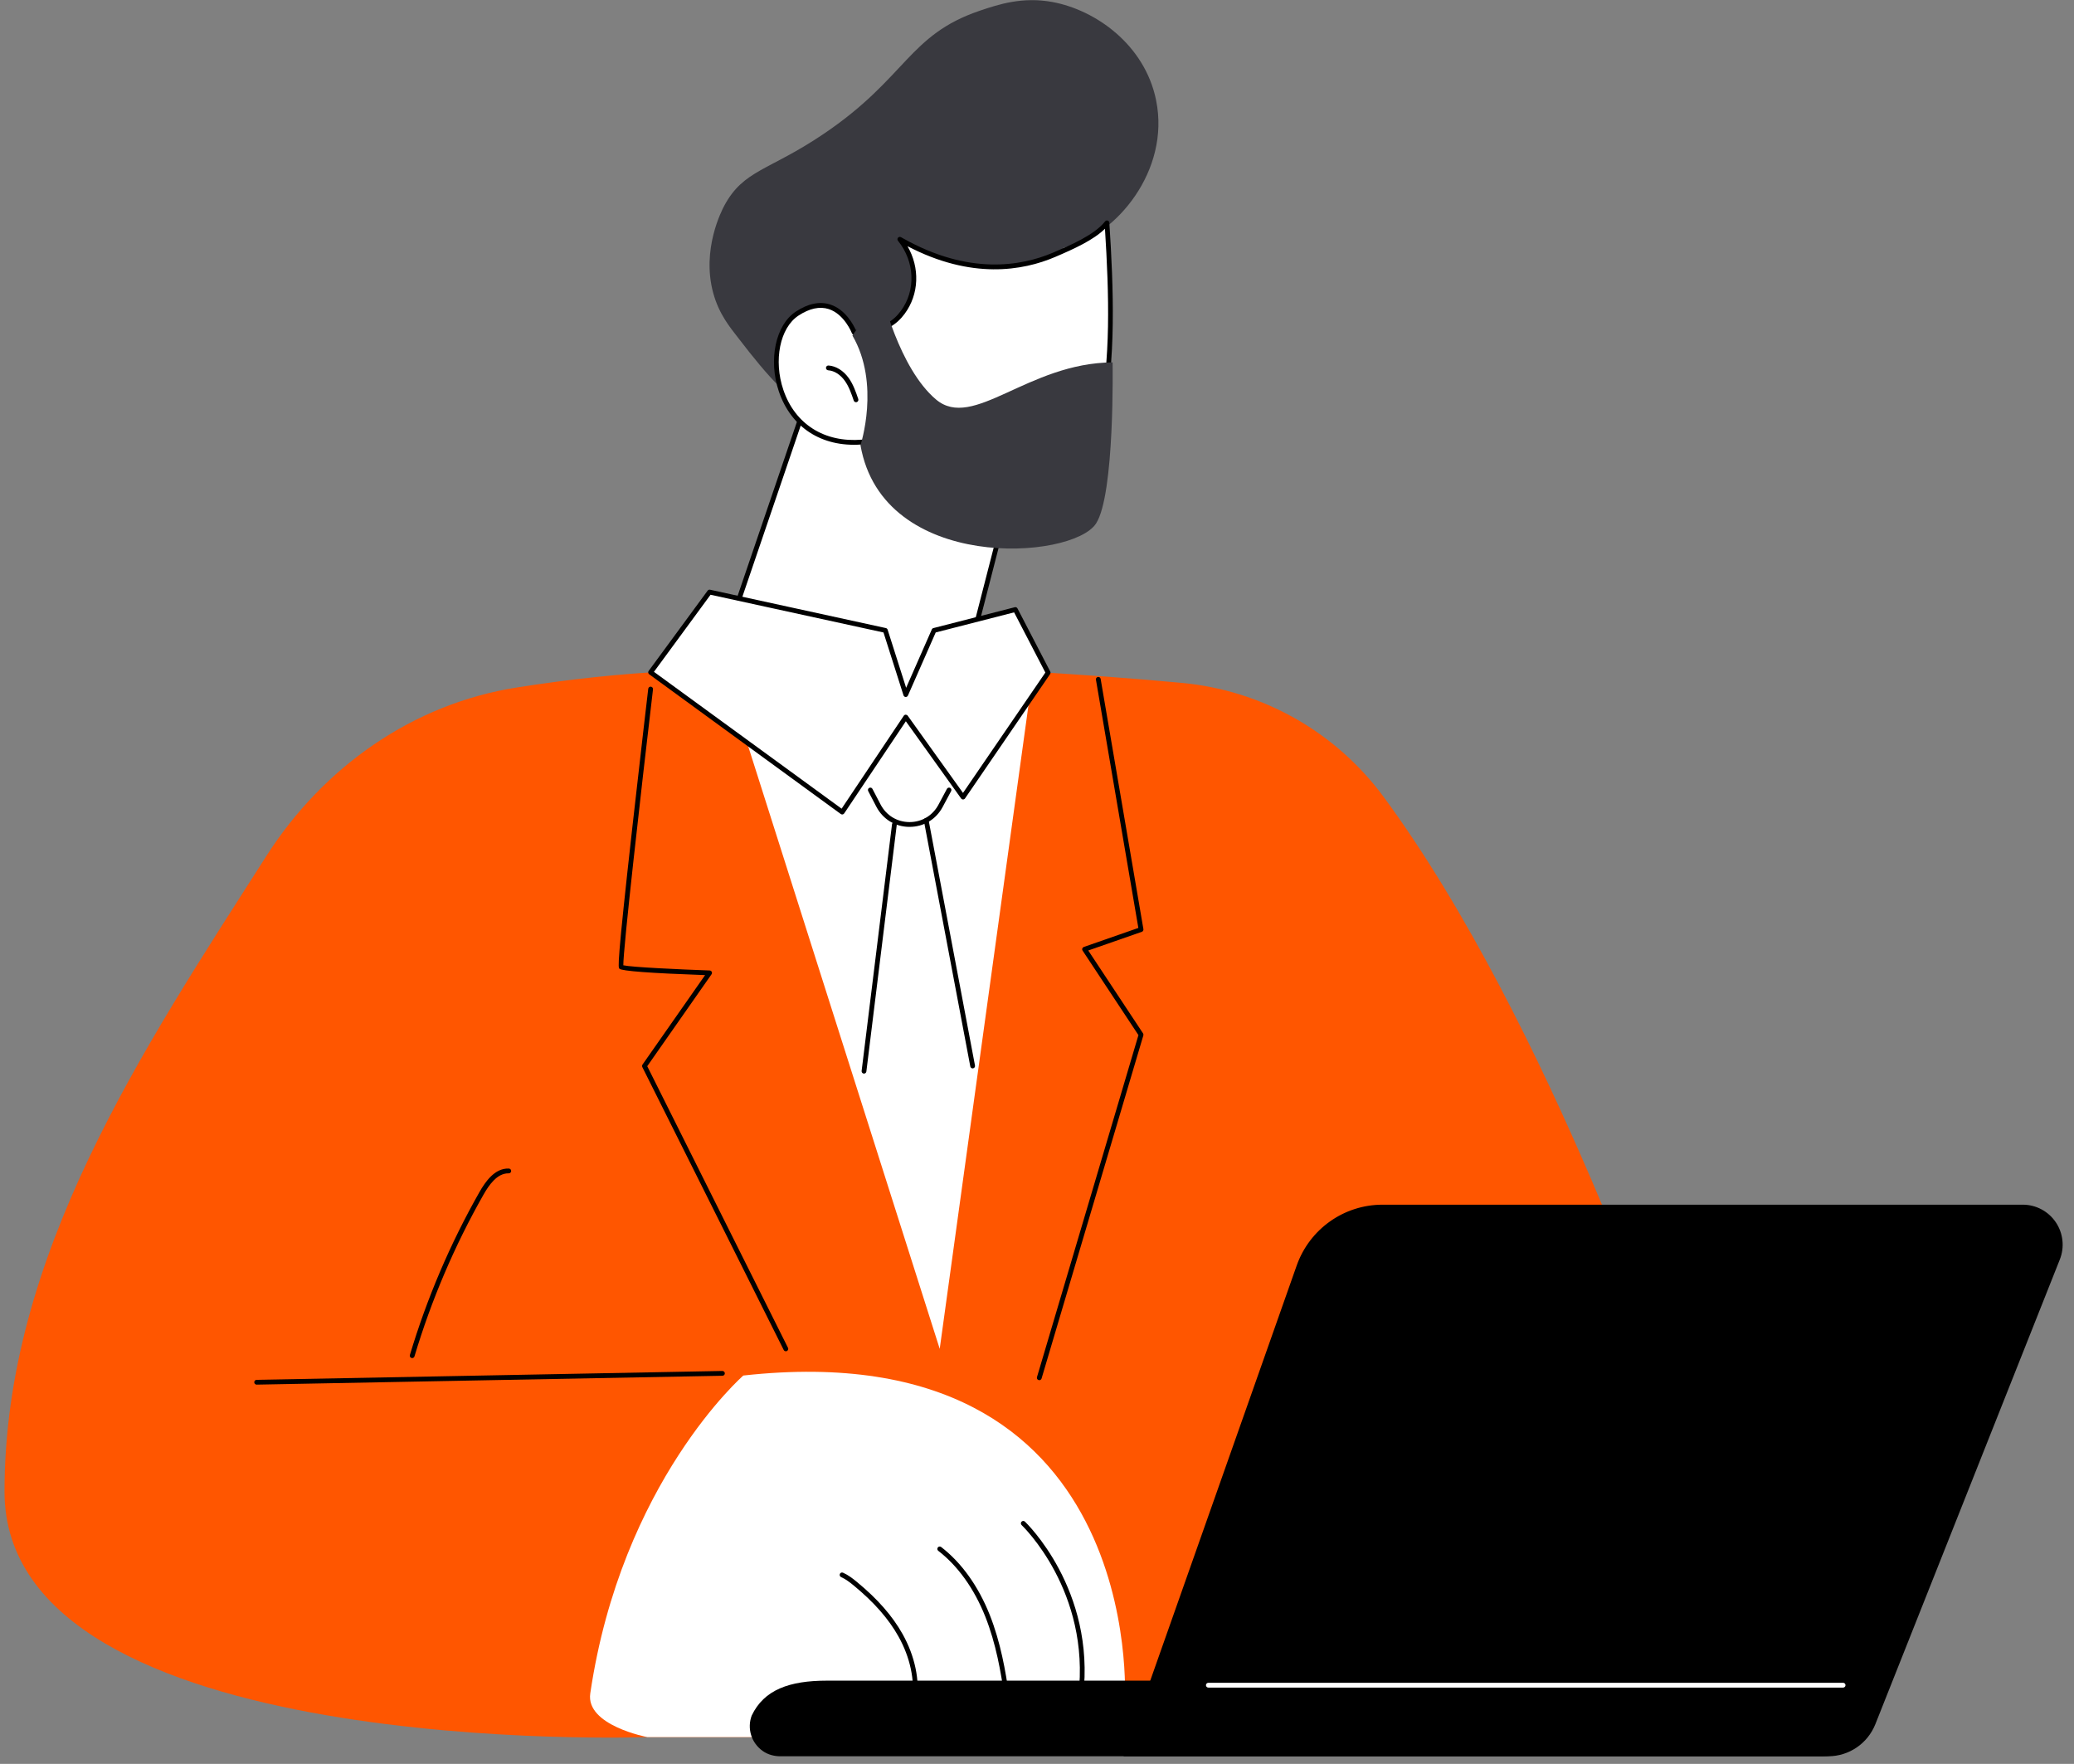 <svg width="147" height="125" viewBox="0 0 147 125" fill="none" xmlns="http://www.w3.org/2000/svg">
<rect x="0" y="0" width="147" height="125" fill="#808080" stroke="none"/>
<g clip-path="url(#clip0_396_856)">
<path d="M57.094 28.635L51.195 45.941C50.819 47.046 49.882 47.866 48.737 48.09L46.111 48.602C46.111 48.602 52.939 63.477 64.446 60.985C75.952 58.493 73.422 48.602 73.422 48.602L70.988 48.404C69.531 48.286 68.532 46.878 68.897 45.457L71.633 34.822C71.633 34.822 60.483 25.802 57.094 28.635Z" fill="white"/>
<path d="M61.9 61.431C58.025 61.431 54.245 59.532 50.839 55.843C47.711 52.456 45.975 48.71 45.957 48.673C45.935 48.626 45.936 48.571 45.96 48.524C45.984 48.478 46.028 48.445 46.078 48.435L48.705 47.922C49.785 47.712 50.678 46.931 51.034 45.886L56.932 28.58C56.942 28.55 56.96 28.524 56.985 28.504C60.441 25.615 71.28 34.317 71.739 34.689C71.791 34.731 71.814 34.8 71.797 34.864L69.061 45.5C68.9 46.129 69.022 46.792 69.397 47.321C69.772 47.849 70.357 48.182 71.001 48.235L73.435 48.432C73.508 48.439 73.568 48.49 73.586 48.56C73.596 48.601 74.594 52.642 72.4 56.205C70.877 58.68 68.212 60.344 64.481 61.152C63.618 61.339 62.756 61.432 61.9 61.432V61.431ZM46.36 48.727C46.759 49.536 48.408 52.711 51.094 55.618C53.932 58.691 58.547 62.088 64.41 60.819C68.046 60.032 70.637 58.42 72.11 56.029C74.023 52.925 73.425 49.439 73.284 48.761L70.974 48.574C70.229 48.514 69.554 48.129 69.12 47.517C68.686 46.907 68.545 46.14 68.732 45.414L71.44 34.886C70.408 34.067 60.371 26.241 57.237 28.736L51.355 45.995C50.959 47.156 49.968 48.021 48.769 48.256L46.359 48.727H46.36Z" fill="black"/>
<path d="M81.944 7.118C82.952 12.111 79.079 16.638 75.729 17.472C75.611 17.501 75.492 17.527 75.376 17.554C75.304 17.801 75.216 18.048 75.104 18.292C73.786 21.186 70.015 22.593 66.848 22.305C65.929 23.291 64.734 24.664 63.466 26.399C59.416 31.941 56.541 29.449 52.334 23.962C51.774 23.231 50.967 22.298 50.548 20.751C49.716 17.679 51.155 14.913 51.338 14.572C52.711 12.024 54.478 12.119 58.362 9.5C64.267 5.519 64.37 2.477 69.446 0.759C70.789 0.304 72.48 -0.247 74.591 0.142C77.663 0.708 81.148 3.174 81.945 7.117L81.944 7.118Z" fill="#39393F"/>
<path d="M61.113 31.325C61.113 31.325 63.971 37.947 71.455 36.724C78.939 35.501 79.129 25.947 78.461 15.795C77.713 16.755 76.038 17.492 74.716 18.056C69.332 20.353 64.492 17.342 63.779 16.956C65.062 18.537 65.064 20.684 63.984 22.138C63.388 22.941 62.529 23.519 60.542 23.553C60.542 23.553 59.328 20.373 56.505 22.219C53.681 24.065 54.731 31.854 61.114 31.324L61.113 31.325Z" fill="white"/>
<path d="M69.67 37.044C63.958 37.044 61.396 32.295 61.009 31.504C58.24 31.689 56.074 30.295 55.207 27.752C54.443 25.512 54.971 23.019 56.411 22.078C57.285 21.506 58.105 21.34 58.849 21.581C59.924 21.931 60.492 23.025 60.651 23.381C62.62 23.325 63.351 22.703 63.846 22.037C64.925 20.585 64.843 18.54 63.647 17.064C63.596 17.001 63.596 16.911 63.647 16.848C63.699 16.785 63.787 16.768 63.858 16.807C63.895 16.827 63.943 16.854 64.002 16.887C68.642 19.498 72.353 18.879 74.647 17.9C75.814 17.402 77.576 16.65 78.325 15.69C78.368 15.634 78.441 15.611 78.508 15.632C78.575 15.652 78.623 15.713 78.627 15.783C78.932 20.406 79.116 25.669 78.178 29.646C77.161 33.95 74.971 36.32 71.48 36.891C70.844 36.995 70.241 37.042 69.669 37.042L69.67 37.044ZM61.113 31.156C61.179 31.156 61.241 31.196 61.268 31.258C61.296 31.323 64.164 37.743 71.427 36.557C78.833 35.347 78.909 25.489 78.317 16.209C77.508 17.008 76.134 17.636 74.78 18.213C72.496 19.188 68.857 19.818 64.322 17.448C65.207 18.968 65.15 20.852 64.118 22.241C63.588 22.953 62.749 23.687 60.543 23.725C60.472 23.725 60.408 23.682 60.382 23.616C60.377 23.603 59.853 22.265 58.742 21.904C58.101 21.697 57.379 21.851 56.596 22.364C55.281 23.224 54.811 25.543 55.527 27.643C56.354 30.065 58.437 31.379 61.098 31.157C61.103 31.157 61.107 31.157 61.112 31.157L61.113 31.156Z" fill="black"/>
<path d="M60.672 28.503C60.601 28.503 60.536 28.459 60.511 28.388C60.346 27.904 60.175 27.402 59.879 26.988C59.561 26.543 59.132 26.272 58.701 26.242C58.608 26.235 58.537 26.154 58.543 26.06C58.55 25.967 58.629 25.897 58.724 25.902C59.255 25.939 59.776 26.262 60.154 26.789C60.48 27.245 60.659 27.77 60.832 28.279C60.862 28.367 60.815 28.464 60.727 28.495C60.708 28.501 60.69 28.504 60.672 28.504V28.503Z" fill="black"/>
<path d="M62.483 20.771C62.483 20.771 63.702 26.084 66.342 28.31C68.981 30.535 72.843 25.719 78.858 25.681C78.858 25.681 79.025 35.041 77.684 37.1C75.992 39.7 62.563 40.589 60.989 31.551C60.989 31.551 62.418 27.202 60.418 23.78L62.482 20.77L62.483 20.771Z" fill="#39393F"/>
<path d="M98.066 56.469C94.662 51.855 89.46 48.921 83.764 48.394C80.519 48.094 76.451 47.775 71.914 47.542C71.664 48.362 71.315 49.155 70.862 49.904C69.547 52.076 67.487 53.748 65.192 54.786C62.895 55.824 60.324 56.294 57.815 55.99C55.357 55.692 57.953 51.59 56.254 49.754C54.87 48.257 48.276 49.5 47.851 47.538C43.734 47.771 40.491 48.114 36.627 48.721C29.253 49.88 22.903 54.362 18.876 60.669C10.09 74.426 0.32 88.952 0.32 105.707C0.32 124.758 45.889 123.103 45.889 123.103H90.317L118.726 98.879C118.726 98.879 109.884 72.487 98.066 56.469Z" fill="#FF5600"/>
<path d="M41.837 120.007C41.501 122.28 45.887 123.104 45.887 123.104H59.481L79.725 120.493C79.725 120.493 81.305 94.316 52.685 97.479C52.685 97.479 44.049 105.019 41.837 120.007Z" fill="white"/>
<path d="M64.815 120.763C64.806 120.763 64.798 120.763 64.79 120.762C64.698 120.748 64.633 120.662 64.647 120.569C64.861 119.099 64.518 117.466 63.681 115.971C62.98 114.72 61.945 113.54 60.516 112.365C60.243 112.141 59.949 111.909 59.615 111.763C59.53 111.725 59.491 111.625 59.528 111.539C59.565 111.453 59.664 111.413 59.751 111.452C60.123 111.615 60.439 111.863 60.731 112.103C62.193 113.305 63.255 114.516 63.976 115.805C64.849 117.365 65.206 119.074 64.981 120.618C64.969 120.703 64.897 120.764 64.814 120.764L64.815 120.763Z" fill="black"/>
<path d="M71.359 120.387C71.276 120.387 71.203 120.326 71.191 120.241C70.945 118.502 70.592 116.467 69.834 114.561C69.05 112.588 67.897 110.977 66.502 109.901C66.427 109.844 66.414 109.738 66.471 109.663C66.527 109.588 66.633 109.574 66.708 109.632C68.152 110.745 69.341 112.406 70.148 114.435C70.92 116.375 71.278 118.435 71.526 120.194C71.539 120.287 71.475 120.373 71.382 120.386C71.375 120.388 71.366 120.388 71.359 120.388V120.387Z" fill="black"/>
<path d="M76.6 120.387C76.593 120.387 76.586 120.387 76.58 120.386C76.487 120.376 76.421 120.291 76.431 120.197C77.316 112.762 72.46 108.124 72.411 108.078C72.343 108.014 72.339 107.907 72.403 107.838C72.467 107.77 72.574 107.766 72.642 107.83C72.693 107.877 77.673 112.627 76.767 120.238C76.757 120.325 76.684 120.388 76.599 120.388L76.6 120.387Z" fill="black"/>
<path d="M129.155 124.462H55.316C54.879 124.462 54.442 124.349 54.081 124.101C53.237 123.517 52.943 122.475 53.278 121.579C54.149 119.747 55.948 119.102 58.608 119.102H133.999L133.021 121.77C132.418 123.389 130.877 124.462 129.155 124.462V124.462Z" fill="black"/>
<path d="M129.573 124.462C131.05 124.462 132.377 123.558 132.923 122.182L145.995 89.258C146.342 88.384 146.235 87.394 145.709 86.617C145.183 85.838 144.307 85.372 143.371 85.372H97.99C95.255 85.372 92.817 87.101 91.905 89.688L79.635 124.462H129.574H129.573Z" fill="black"/>
<path d="M130.636 119.594H85.644C85.55 119.594 85.475 119.518 85.475 119.424C85.475 119.331 85.551 119.254 85.644 119.254H130.636C130.73 119.254 130.805 119.331 130.805 119.424C130.805 119.518 130.729 119.594 130.636 119.594Z" fill="white"/>
<path d="M18.191 98.124C18.098 98.124 18.023 98.049 18.021 97.957C18.02 97.863 18.094 97.786 18.188 97.784L51.201 97.155C51.297 97.16 51.372 97.229 51.374 97.322C51.376 97.416 51.302 97.493 51.208 97.495L18.195 98.124H18.191H18.191Z" fill="black"/>
<path d="M29.214 96.243C29.198 96.243 29.182 96.241 29.166 96.236C29.076 96.209 29.025 96.114 29.052 96.024C30.253 92.012 31.909 88.131 33.975 84.491C34.394 83.754 35.066 82.77 36.067 82.811C36.16 82.814 36.233 82.893 36.23 82.986C36.227 83.078 36.152 83.151 36.061 83.151C36.06 83.151 36.057 83.151 36.056 83.151C35.237 83.126 34.645 83.999 34.271 84.659C32.217 88.277 30.571 92.134 29.377 96.122C29.355 96.195 29.288 96.243 29.215 96.243H29.214Z" fill="black"/>
<path d="M51.33 47.537L66.605 95.588L73.232 47.542L65.517 50.816L51.33 47.537Z" fill="white"/>
<path d="M46.115 47.647L50.294 41.958L62.754 44.675L64.201 49.222L66.203 44.675L71.969 43.198L74.293 47.674L68.262 56.486L64.201 50.816L59.696 57.549L46.115 47.647Z" fill="white"/>
<path d="M59.694 57.719C59.658 57.719 59.623 57.707 59.594 57.687L46.013 47.784C45.977 47.758 45.952 47.717 45.945 47.673C45.938 47.628 45.95 47.583 45.976 47.546L50.155 41.857C50.194 41.803 50.262 41.777 50.328 41.791L62.788 44.509C62.847 44.522 62.895 44.565 62.913 44.623L64.224 48.742L66.045 44.605C66.066 44.557 66.107 44.522 66.158 44.51L71.925 43.032C72.001 43.012 72.081 43.048 72.117 43.118L74.44 47.594C74.469 47.65 74.465 47.717 74.429 47.77L68.399 56.582C68.367 56.627 68.317 56.655 68.261 56.656H68.26C68.205 56.656 68.154 56.63 68.122 56.585L64.204 51.114L59.835 57.643C59.81 57.682 59.769 57.708 59.724 57.716C59.715 57.717 59.705 57.718 59.695 57.718L59.694 57.719ZM46.35 47.61L59.651 57.308L64.058 50.722C64.089 50.675 64.141 50.648 64.196 50.647C64.253 50.651 64.303 50.672 64.336 50.718L68.255 56.191L74.092 47.662L71.878 43.396L66.321 44.82L64.353 49.291C64.324 49.356 64.257 49.398 64.189 49.392C64.119 49.388 64.058 49.341 64.037 49.274L62.62 44.821L50.362 42.148L46.35 47.611L46.35 47.61Z" fill="black"/>
<path d="M64.469 58.598H64.454C63.452 58.593 62.576 58.057 62.112 57.166L61.537 56.063C61.494 55.979 61.525 55.877 61.608 55.834C61.691 55.79 61.794 55.822 61.837 55.905L62.412 57.009C62.817 57.786 63.581 58.253 64.455 58.258H64.469C65.338 58.258 66.101 57.8 66.513 57.031L67.116 55.904C67.16 55.821 67.263 55.79 67.345 55.834C67.427 55.878 67.458 55.982 67.414 56.064L66.811 57.192C66.34 58.073 65.465 58.597 64.469 58.597V58.598Z" fill="black"/>
<path d="M61.238 76.082C61.231 76.082 61.224 76.082 61.217 76.081C61.124 76.069 61.058 75.984 61.07 75.891L63.225 58.407C63.236 58.315 63.321 58.248 63.414 58.259C63.507 58.271 63.573 58.356 63.561 58.449L61.406 75.933C61.396 76.019 61.323 76.082 61.239 76.082L61.238 76.082Z" fill="black"/>
<path d="M68.938 75.713C68.858 75.713 68.787 75.656 68.772 75.575L65.482 58.166C65.464 58.074 65.525 57.985 65.616 57.967C65.708 57.95 65.797 58.011 65.814 58.102L69.105 75.511C69.123 75.603 69.062 75.692 68.97 75.71C68.96 75.712 68.949 75.713 68.939 75.713H68.938Z" fill="black"/>
<path d="M55.697 95.758C55.635 95.758 55.576 95.724 55.546 95.664L45.526 75.619C45.498 75.562 45.502 75.496 45.539 75.445L49.975 69.103C46.111 68.966 44.069 68.814 43.905 68.649C43.809 68.552 43.718 68.462 44.824 58.583C45.366 53.74 45.94 48.86 45.946 48.811C45.957 48.718 46.041 48.65 46.134 48.662C46.227 48.673 46.294 48.758 46.283 48.851C45.413 56.229 44.164 67.293 44.18 68.407C44.758 68.542 48.175 68.701 50.3 68.775C50.362 68.777 50.418 68.813 50.446 68.869C50.474 68.925 50.469 68.992 50.433 69.043L45.875 75.558L55.85 95.513C55.893 95.597 55.859 95.699 55.775 95.741C55.751 95.754 55.725 95.759 55.699 95.759L55.697 95.758Z" fill="black"/>
<path d="M73.662 97.808C73.645 97.808 73.629 97.806 73.613 97.801C73.523 97.774 73.472 97.68 73.499 97.59L80.69 73.355L76.73 67.364C76.701 67.32 76.694 67.265 76.711 67.215C76.728 67.165 76.766 67.127 76.816 67.109L80.684 65.76L77.678 48.17C77.662 48.077 77.724 47.989 77.816 47.974C77.91 47.958 77.996 48.02 78.011 48.113L81.042 65.845C81.056 65.927 81.009 66.007 80.931 66.034L77.133 67.358L81.017 73.233C81.044 73.275 81.052 73.327 81.038 73.376L73.825 97.687C73.802 97.761 73.735 97.809 73.662 97.809L73.662 97.808Z" fill="black"/>
</g>
<defs>
<clipPath id="clip0_396_856">
<rect width="145.879" height="124.451" fill="white" transform="translate(0.318 0.011)"/>
</clipPath>
</defs>
</svg>
